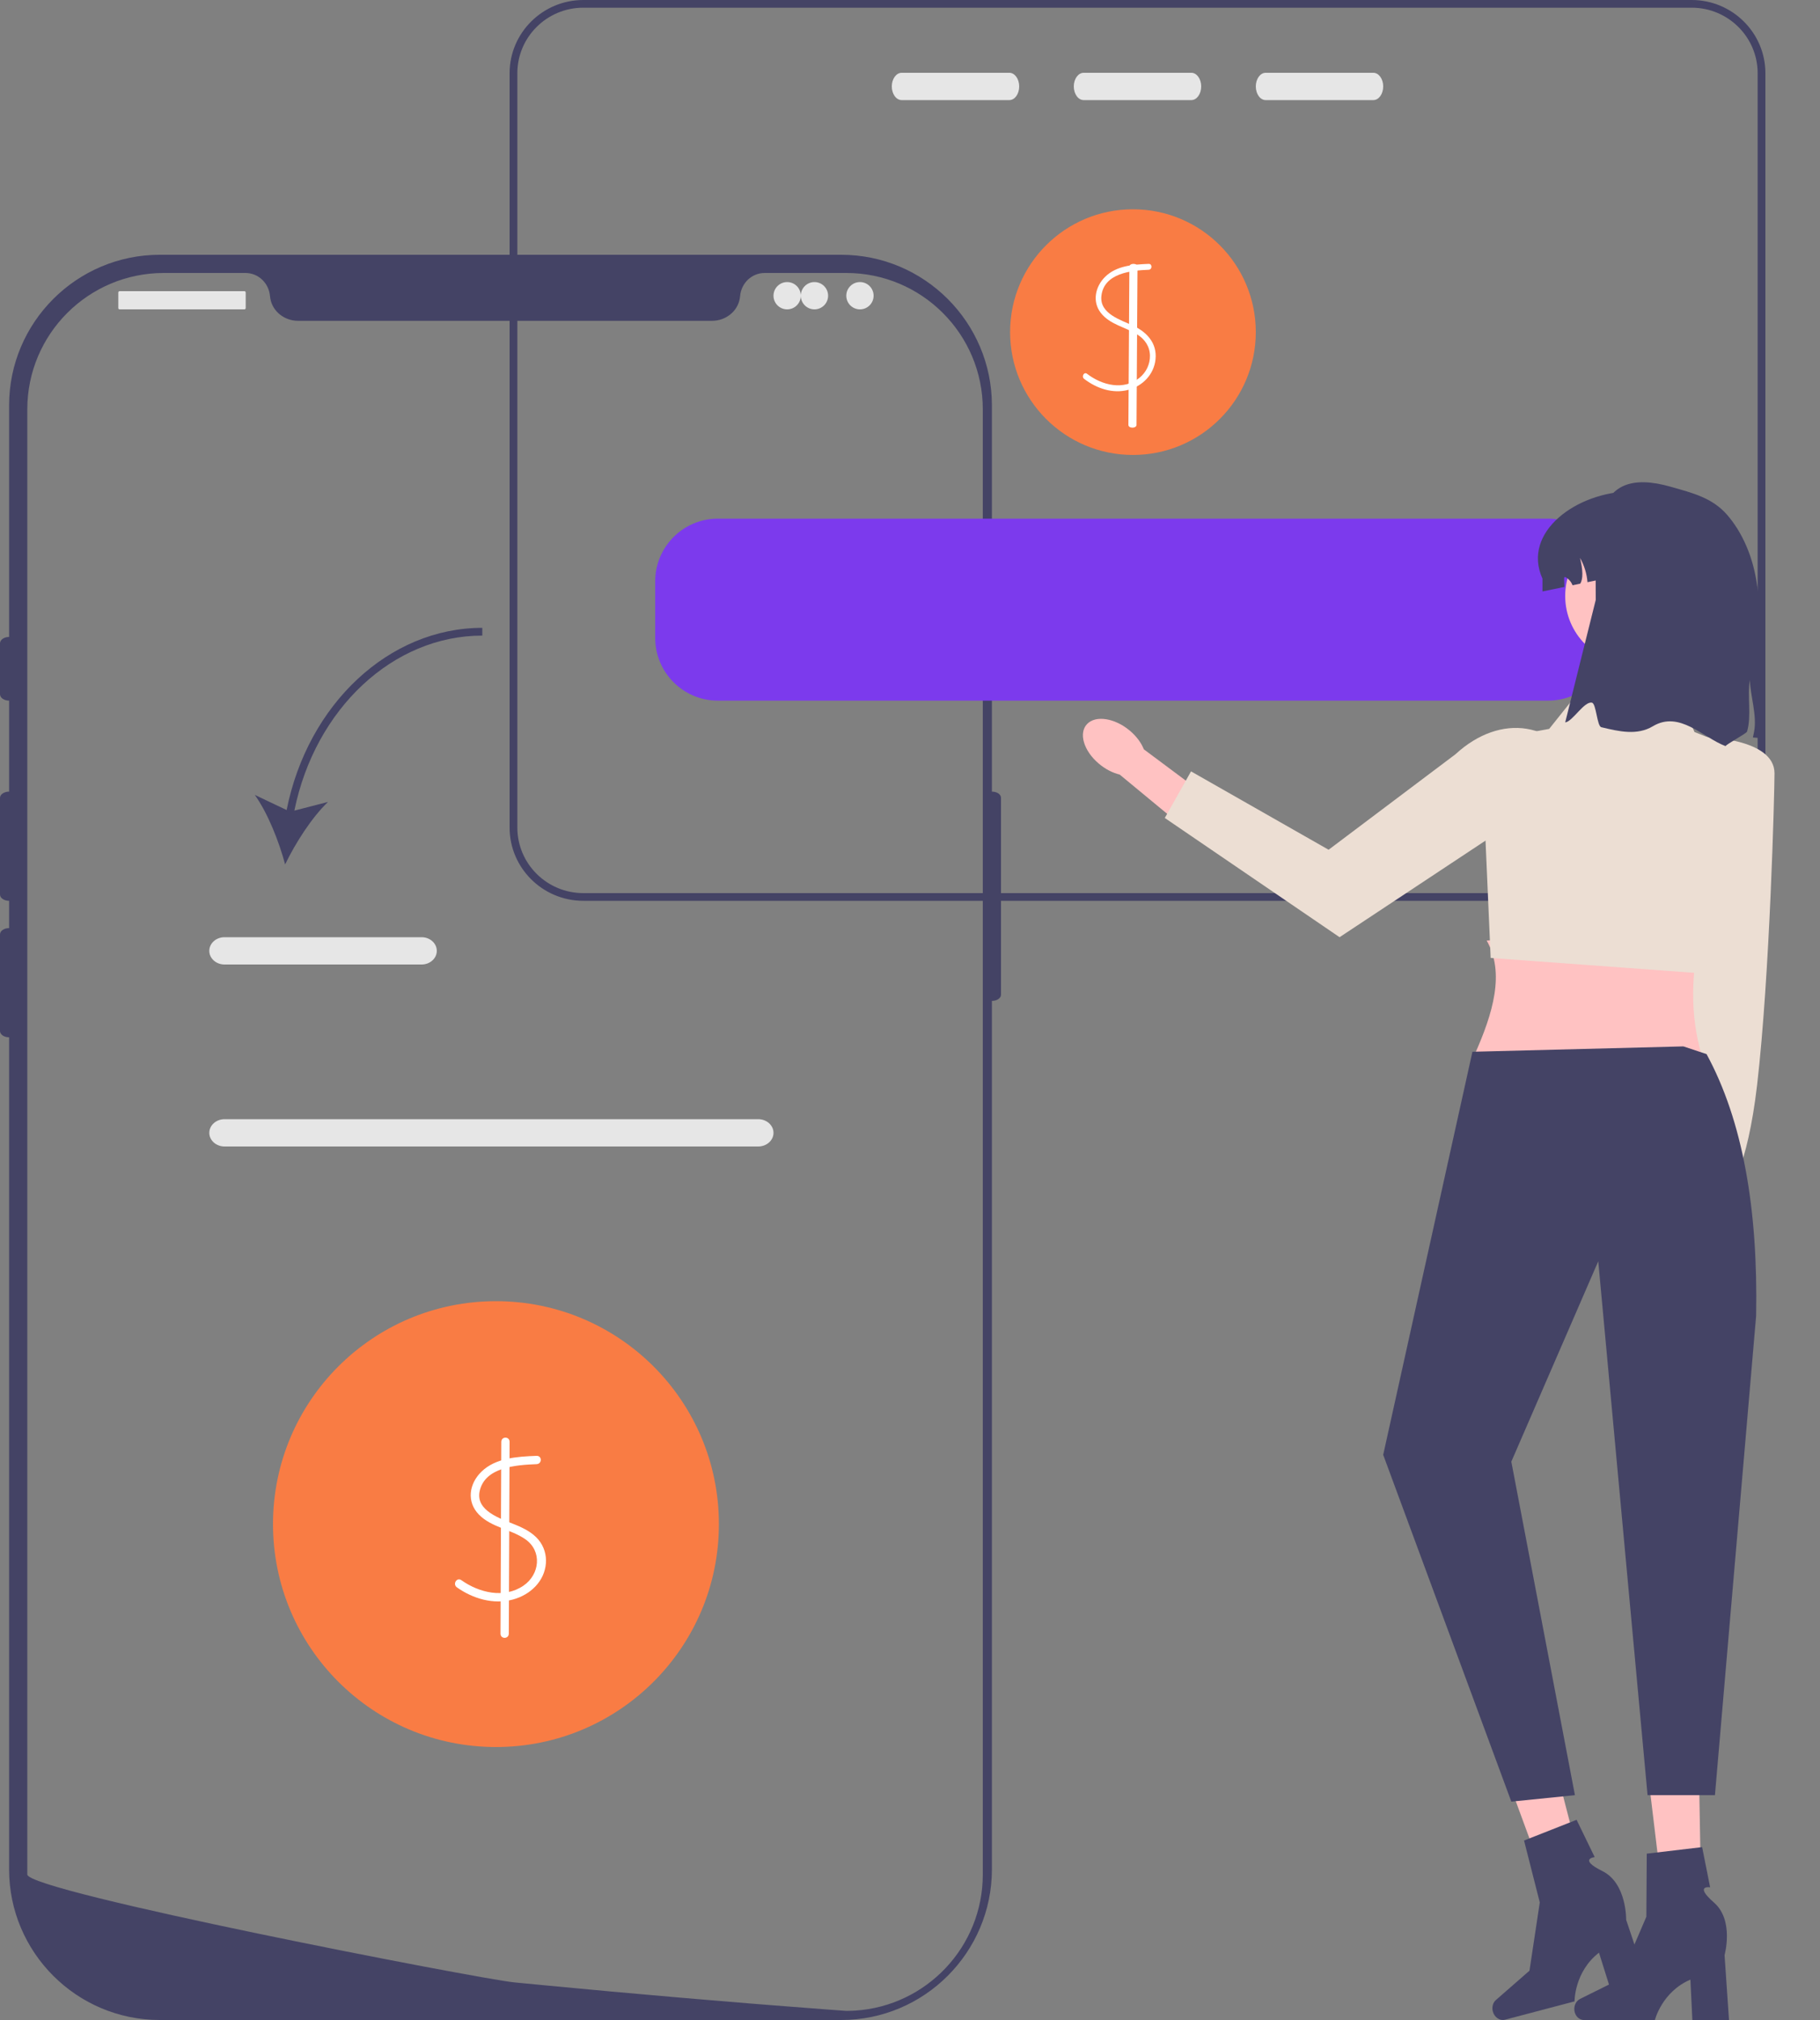 <svg width="200" height="222" viewBox="0 0 200 222" fill="none" xmlns="http://www.w3.org/2000/svg">
<rect x="0" y="0" width="200" height="222" fill="#808080" stroke="none"/>
<g clip-path="url(#clip0_51_46)">
<path d="M109 87C108.448 87 108 87.303 108 87.677V109.324C108 109.697 108.448 110 109 110C109.552 110 110 109.697 110 109.324V87.677C110 87.303 109.552 87 109 87Z" fill="#444365"/>
<path fill-rule="evenodd" clip-rule="evenodd" d="M17.559 222H92.441C101.572 222 109 214.573 109 205.445V44.555C109 35.427 101.572 28 92.441 28H17.559C8.428 28 1 35.427 1 44.555V205.445C1 214.573 8.428 222 17.559 222ZM108 206.007V44.993C108 36.711 101.283 30 92.994 30H84.035C82.604 30 81.454 31.114 81.331 32.541C81.32 32.636 81.31 32.73 81.292 32.825C81.033 34.258 79.717 35.257 78.258 35.257H32.742C31.283 35.257 29.967 34.258 29.708 32.825C29.69 32.73 29.68 32.636 29.669 32.541C29.546 31.114 28.396 30 26.965 30H18.006C9.717 30 3 36.711 3 44.993V206.007C3 207.886 52.768 217.495 56.437 217.856C56.549 217.868 56.661 217.879 56.773 217.89C56.895 217.902 57.017 217.914 57.138 217.926C58.022 218.014 58.899 218.098 59.769 218.179C64.915 218.676 69.794 219.115 74.151 219.49C74.36 219.508 74.568 219.526 74.775 219.544C75.411 219.599 76.036 219.653 76.645 219.703C78.668 219.879 80.556 220.033 82.274 220.173L82.436 220.186C83.24 220.251 84.003 220.313 84.73 220.369C87.315 220.576 89.388 220.734 90.812 220.839C92.222 220.944 92.994 221 92.994 221C93.204 221 93.411 220.996 93.618 220.986C93.738 220.982 93.853 220.975 93.969 220.968H93.969H93.973C101.805 220.464 108 213.959 108 206.007Z" fill="#444365"/>
<path d="M1 70C0.448 70 0 70.314 0 70.7V76.3C0 76.686 0.448 77 1 77C1.552 77 2 76.686 2 76.3V70.7C2 70.314 1.552 70 1 70Z" fill="#444365"/>
<path d="M1 87C0.448 87 0 87.308 0 87.686V98.314C0 98.692 0.448 99 1 99C1.552 99 2 98.692 2 98.314V87.686C2 87.308 1.552 87 1 87Z" fill="#444365"/>
<path d="M1 102C0.448 102 0 102.308 0 102.686V113.314C0 113.692 0.448 114 1 114C1.552 114 2 113.692 2 113.314V102.686C2 102.308 1.552 102 1 102Z" fill="#444365"/>
<path d="M26.865 32H13.135C13.06 32 13 32.067 13 32.15V33.85C13 33.933 13.06 34 13.135 34H26.865C26.94 34 27 33.933 27 33.85V32.15C27 32.067 26.94 32 26.865 32Z" fill="#E6E6E6"/>
<path d="M86.5 34C87.328 34 88 33.328 88 32.5C88 31.672 87.328 31 86.5 31C85.672 31 85 31.672 85 32.5C85 33.328 85.672 34 86.5 34Z" fill="#E6E6E6"/>
<path d="M89.5 34C90.328 34 91 33.328 91 32.5C91 31.672 90.328 31 89.5 31C88.672 31 88 31.672 88 32.5C88 33.328 88.672 34 89.5 34Z" fill="#E6E6E6"/>
<path d="M94.5 34C95.328 34 96 33.328 96 32.5C96 31.672 95.328 31 94.5 31C93.672 31 93 31.672 93 32.5C93 33.328 93.672 34 94.5 34Z" fill="#E6E6E6"/>
<path d="M83.324 126H24.676C23.752 126 23 125.327 23 124.5C23 123.673 23.752 123 24.676 123H83.324C84.248 123 85 123.673 85 124.5C85 125.327 84.248 126 83.324 126Z" fill="#E6E6E6"/>
<path d="M54.5 192C68.031 192 79 181.031 79 167.5C79 153.969 68.031 143 54.5 143C40.969 143 30 153.969 30 167.5C30 181.031 40.969 192 54.5 192Z" fill="#F97C44"/>
<path d="M58.959 160C56.848 160.082 54.461 160.219 52.901 161.744C51.545 163.069 51.248 165.035 52.623 166.45C54.001 167.868 56.144 168.06 57.733 169.167C59.598 170.466 59.325 173.036 57.52 174.268C55.391 175.72 52.642 175.043 50.696 173.661C50.197 173.307 49.713 174.1 50.206 174.45C51.95 175.688 54.225 176.377 56.381 175.785C58.327 175.25 59.835 173.756 59.989 171.813C60.062 170.886 59.782 169.945 59.169 169.213C58.523 168.44 57.592 167.964 56.65 167.577C55.03 166.911 52.239 166.049 52.711 163.88C53.282 161.251 56.68 161.002 58.959 160.914C59.581 160.89 59.584 159.976 58.959 160Z" fill="white"/>
<path d="M55.087 158.464L55 179.536C54.997 180.154 55.91 180.155 55.913 179.536L56 158.464C56.003 157.846 55.09 157.845 55.087 158.464Z" fill="white"/>
<path d="M124.5 50C131.956 50 138 43.956 138 36.5C138 29.044 131.956 23 124.5 23C117.044 23 111 29.044 111 36.5C111 43.956 117.044 50 124.5 50Z" fill="#F97C44"/>
<path d="M126.231 29C124.56 29.071 122.679 29.179 121.415 30.45C120.369 31.502 120.002 33.141 120.964 34.381C121.977 35.685 123.662 35.933 124.984 36.767C125.806 37.285 126.35 38.071 126.368 39.08C126.385 40.024 125.958 40.907 125.245 41.499C123.495 42.952 121.109 42.35 119.454 41.08C119.128 40.83 118.813 41.391 119.135 41.638C120.506 42.691 122.271 43.302 123.976 42.849C125.546 42.432 126.811 41.17 126.981 39.483C127.161 37.705 126.019 36.494 124.537 35.8C123.184 35.165 120.809 34.488 121.033 32.516C121.318 30.009 124.321 29.727 126.231 29.647C126.637 29.63 126.639 28.983 126.231 29Z" fill="white"/>
<path d="M124.107 29.306L124 46.694C123.997 47.102 124.89 47.102 124.893 46.694L125 29.306C125.003 28.898 124.11 28.898 124.107 29.306Z" fill="white"/>
<path d="M185.899 0H64.101C59.633 0 56 3.609 56 8.047V90.953C56 95.391 59.633 99 64.101 99H185.899C190.367 99 194 95.391 194 90.953V8.047C194 3.609 190.367 0 185.899 0ZM193.148 90.953C193.148 94.926 189.898 98.154 185.899 98.154H64.101C60.102 98.154 56.852 94.926 56.852 90.953V8.047C56.852 4.074 60.102 0.846 64.101 0.846H185.899C189.898 0.846 193.148 4.074 193.148 8.047V90.953Z" fill="#444365"/>
<path d="M110.92 8H99.08C98.485 8 98 8.673 98 9.497C98 10.328 98.485 11 99.08 11H110.92C111.515 11 112 10.328 112 9.497C112 8.673 111.515 8 110.92 8Z" fill="#E6E6E6"/>
<path d="M130.92 8H119.08C118.485 8 118 8.673 118 9.497C118 10.328 118.485 11 119.08 11H130.92C131.515 11 132 10.328 132 9.497C132 8.673 131.515 8 130.92 8Z" fill="#E6E6E6"/>
<path d="M150.92 8H139.08C138.485 8 138 8.673 138 9.497C138 10.328 138.485 11 139.08 11H150.92C151.515 11 152 10.328 152 9.497C152 8.673 151.515 8 150.92 8Z" fill="#E6E6E6"/>
<path d="M170.118 57H78.882C75.086 57 72 60.089 72 63.889V70.111C72 73.911 75.086 77 78.882 77H170.118C173.914 77 177 73.911 177 70.111V63.889C177 60.089 173.914 57 170.118 57Z" fill="#7C3AED"/>
<path d="M31.497 89.023L28 87.361C29.434 89.369 30.67 92.505 31.332 95C32.452 92.676 34.258 89.832 36.045 88.133L32.349 89.086C34.627 77.89 43.192 69.853 53 69.853V69C42.755 69 33.822 77.374 31.497 89.023Z" fill="#444365"/>
<path d="M46.333 106H24.667C23.748 106 23 105.327 23 104.5C23 103.673 23.748 103 24.667 103H46.333C47.252 103 48 103.673 48 104.5C48 105.327 47.252 106 46.333 106Z" fill="#E6E6E6"/>
<path d="M193 101.851L192.777 119.377L188.455 135L185 133.7L186.534 119.379L186.332 100L193 101.851Z" fill="#FFB6B6"/>
<path d="M188.619 136.927C189.003 134.751 188.211 132.794 186.851 132.555C185.492 132.315 184.078 133.885 183.695 136.061C183.311 138.236 184.102 140.194 185.462 140.433C186.822 140.672 188.235 139.102 188.619 136.927Z" fill="#FFB6B6"/>
<path d="M187.183 81C187.183 81 195.007 81.101 195 84.989C194.996 87.184 194.492 107.117 193.09 119.226C192.008 128.564 189.944 131 189.944 131L185 120.488L187.183 81Z" fill="#ECDED3"/>
<path d="M187 116H162C164.095 111.338 165.384 106.898 163.37 103.366L187 102C185.819 106.768 185.675 111.447 187 116Z" fill="#FFC2C2"/>
<path d="M184.167 75.681L174.315 75L170.239 80.106L168.172 80.483C165.074 81.047 162.868 83.818 163.006 86.97L163.81 105.279L187.358 107L193 83.157L186.206 80.447L184.167 75.681Z" fill="#ECDED3"/>
<path d="M124.177 80.317C124.903 80.933 125.421 81.652 125.695 82.349L133 87.799L130.147 91L123.044 85.127C122.279 84.944 121.466 84.534 120.741 83.918C119.083 82.513 118.509 80.567 119.458 79.573C120.407 78.578 122.52 78.912 124.177 80.317Z" fill="#FFC2C2"/>
<path d="M174 85.262L147.206 103L128 89.896L130.883 84.775L146 93.388L159.94 82.894C164.904 78.322 171.126 79.208 174 85.262Z" fill="#ECDED3"/>
<path d="M179.5 73C183.642 73 187 69.642 187 65.5C187 61.358 183.642 58 179.5 58C175.358 58 172 61.358 172 65.5C172 69.642 175.358 73 179.5 73Z" fill="#FFC2C2"/>
<path d="M189 63.593V65L180.683 62.696L174.448 63.982C174.375 63.048 174.094 62.131 173.626 61.318C173.952 62.621 173.988 63.63 173.643 64.15L172.805 64.321C172.668 63.957 172.404 63.639 172.06 63.446C172.026 63.425 171.983 63.408 171.945 63.421C171.885 63.442 171.881 63.517 171.881 63.576C171.889 63.886 171.898 64.196 171.911 64.506L169.502 65V63.593C167.19 58.475 173.282 54.046 179.253 54C181.947 53.98 184.382 55.073 186.148 56.807C187.91 58.545 189 60.941 189 63.593Z" fill="#444365"/>
<path d="M193.247 81.1L192.628 81.047C192.672 80.838 192.716 80.631 192.756 80.421C193.099 78.662 192.344 76.424 192.288 74.734C191.997 76.519 192.495 78.716 191.98 80.411C191.922 80.599 189.682 81.814 189.621 82C187.142 81.061 184.56 78.063 181.636 79.814C179.907 80.85 177.934 80.396 175.971 79.922C175.485 79.804 175.418 77.32 174.937 77.223C174.076 77.048 172.811 79.306 172 79.394L175.356 65.931C175.356 58.608 174.701 50.924 183.663 53.513C185.917 54.165 188.148 54.675 189.812 56.601C191.476 58.529 192.66 61.224 193.08 64.293C193.333 66.145 194.912 72.432 193.247 81.1Z" fill="#444365"/>
<path d="M187 211.906L183.147 212L181 194.139L186.685 194L187 211.906Z" fill="#FFC2C2"/>
<path d="M173 220.791C173 221.459 173.471 222 174.053 222H181.858C181.858 222 182.626 218.898 185.758 217.563L185.974 222H190L189.512 214.865C189.512 214.865 190.589 211.047 188.352 209.096C186.116 207.145 187.927 207.416 187.927 207.416L187.047 203L180.963 203.719L180.918 210.651L177.966 217.532L173.635 219.682C173.25 219.873 173 220.309 173 220.791Z" fill="#444365"/>
<path d="M175 209.861L171.359 211L165 193.682L170.372 192L175 209.861Z" fill="#FFC2C2"/>
<path d="M164.045 221.057C164.216 221.711 164.816 222.119 165.385 221.969L173.028 219.953C173.028 219.953 172.987 216.716 175.712 214.599L177.058 218.89L181 217.851L178.698 210.987C178.698 210.987 178.777 206.969 176.088 205.635C173.399 204.301 175.242 204.099 175.242 204.099L173.252 200L167.478 202.276L169.206 209.078L168.074 216.582L164.384 219.806C164.055 220.093 163.922 220.585 164.045 221.057Z" fill="#444365"/>
<path d="M184.984 115L187.532 115.845C191.515 123.169 193.204 132.893 192.98 144.62L188.455 197.291H181.051L175.633 138.614L166.079 160.637L173.069 197.291L166.079 198L152 159.887L161.805 115.589L184.984 115Z" fill="#444365"/>
</g>
<defs>
<clipPath id="clip0_51_46">
<rect width="200" height="222" fill="white"/>
</clipPath>
</defs>
</svg>
